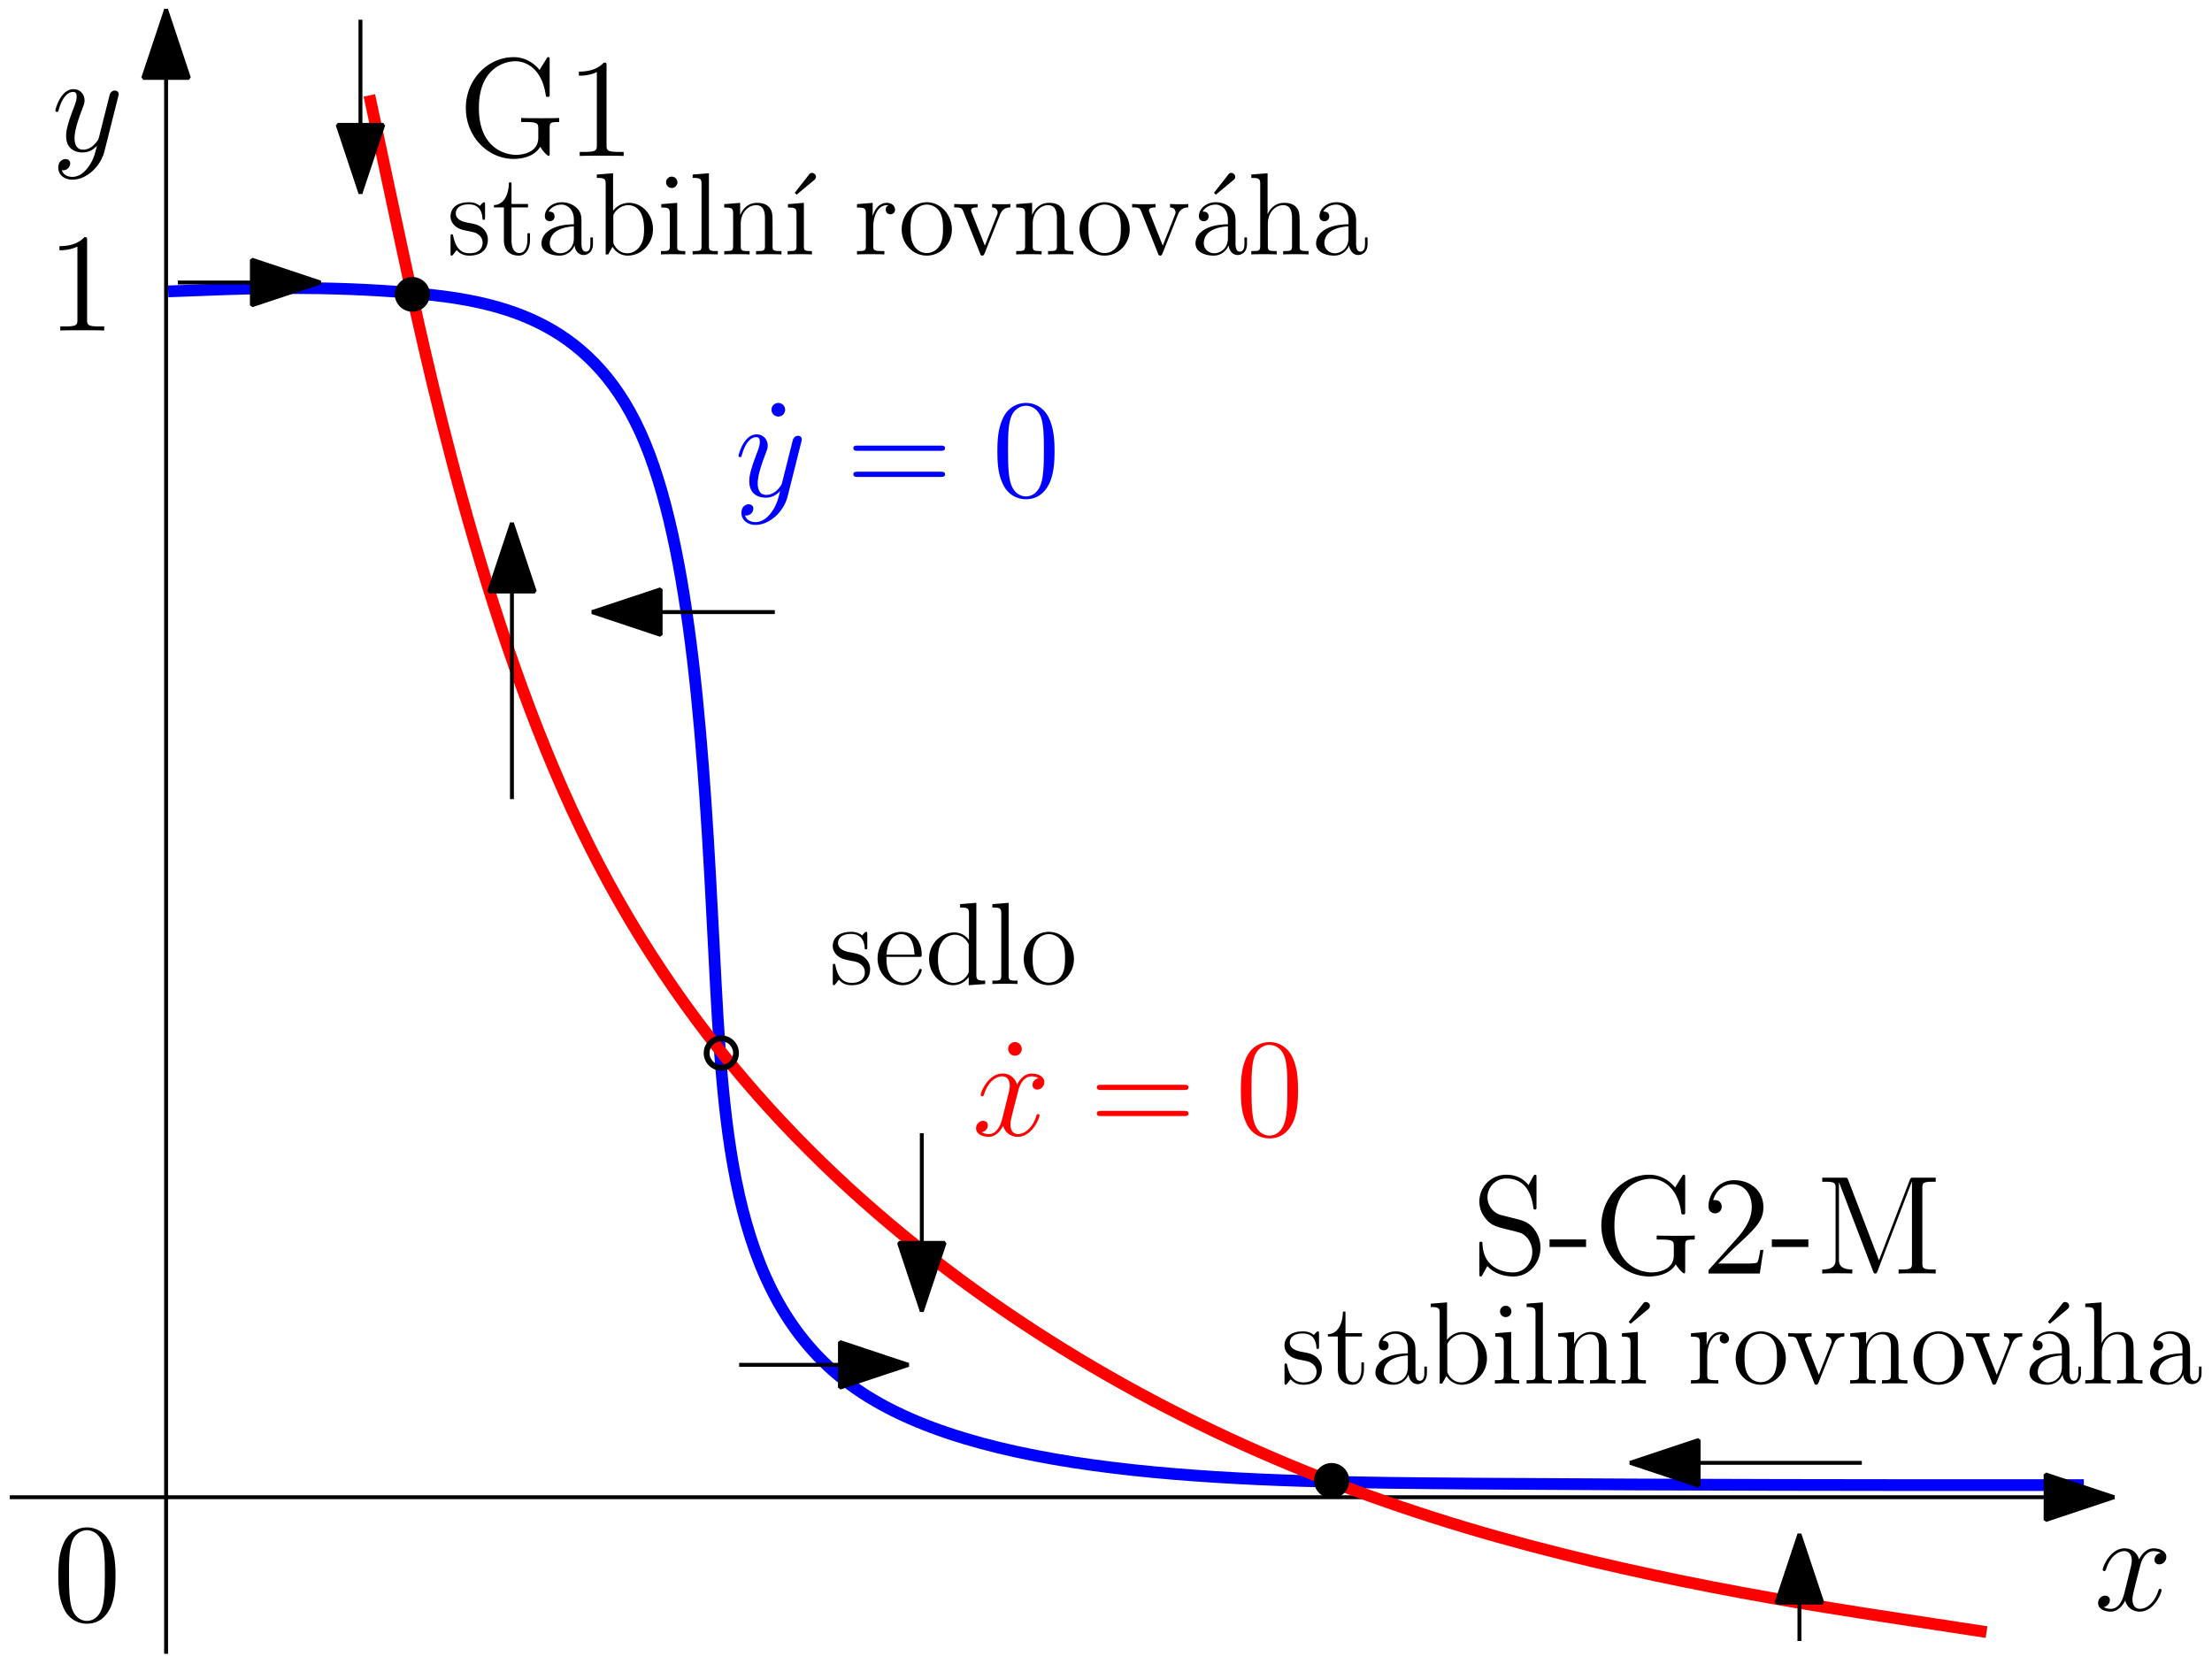 <svg xmlns="http://www.w3.org/2000/svg" width="226pt" height="170pt" viewBox="0 -170 226 170"><path d="M16.969-1v-168.039" stroke="#000" fill="none" stroke-width=".4" stroke-miterlimit="10" stroke-linejoin="bevel"/><path d="M16.969-169.039l-2.332 7H19.3z" fill-rule="evenodd"/><path d="M16.969-169.039l-2.332 7H19.3z" stroke="#000" fill="none" stroke-width=".4" stroke-miterlimit="10" stroke-linejoin="bevel"/><path d="M17.184-140.223l4.023-.152c4.02-.152 12.062-.457 20.785.305 8.723.757 18.129 2.578 23.442 14.261 5.308 11.68 6.523 33.227 7.507 52.645.989 19.422 1.747 36.719 15.172 45.519 13.43 8.797 39.524 9.102 62.434 9.254 22.91.153 42.637.153 52.496.153h9.863" stroke="#00f" fill="none" stroke-width="1.2" stroke-miterlimit="10" stroke-linejoin="bevel"/><path d="M1-17h215" stroke="#000" fill="none" stroke-width=".4" stroke-miterlimit="10" stroke-linejoin="bevel"/><path d="M216-17l-7-2.332v4.664z" fill-rule="evenodd"/><path d="M216-17l-7-2.332v4.664z" stroke="#000" fill="none" stroke-width=".4" stroke-miterlimit="10" stroke-linejoin="bevel"/><path d="M11.8-8.968c0-1.19-.072-2.353-.588-3.443-.588-1.19-1.621-1.506-2.324-1.506-.832 0-1.85.416-2.381 1.606-.402.904-.545 1.794-.545 3.343 0 1.391.1 2.438.617 3.457a2.55 2.55 0 002.295 1.434c1.248 0 1.965-.746 2.381-1.578.516-1.076.545-2.481.545-3.313zM8.874-4.364c-.46 0-1.392-.258-1.664-1.822-.158-.86-.158-1.95-.158-2.954 0-1.176 0-2.238.23-3.084.243-.962.975-1.406 1.592-1.406.545 0 1.377.33 1.65 1.564.186.817.186 1.95.186 2.926 0 .96 0 2.051-.158 2.926-.273 1.578-1.176 1.85-1.678 1.85zM220.76-11.305c-.46.087-.632.43-.632.703 0 .345.273.46.473.46.43 0 .732-.373.732-.761 0-.602-.689-.875-1.291-.875-.875 0-1.363.86-1.492 1.133-.33-1.075-1.219-1.133-1.477-1.133-1.463 0-2.238 1.88-2.238 2.195 0 .057.058.129.158.129.115 0 .143-.086.172-.144.488-1.592 1.449-1.893 1.865-1.893.645 0 .774.602.774.947 0 .315-.086.645-.258 1.334l-.488 1.965c-.215.86-.63 1.65-1.391 1.65-.072 0-.43 0-.732-.187a.74.74 0 00.632-.703c0-.287-.216-.459-.488-.459-.344 0-.717.301-.717.76 0 .603.674.875 1.29.875.69 0 1.177-.545 1.478-1.133.23.847.947 1.133 1.478 1.133 1.463 0 2.237-1.879 2.237-2.194 0-.072-.057-.13-.143-.13-.13 0-.144.072-.187.187-.387 1.262-1.219 1.85-1.864 1.85-.503 0-.775-.372-.775-.96 0-.316.057-.546.287-1.492l.502-1.951c.215-.86.703-1.492 1.363-1.492.028 0 .43 0 .731.186zM9.039-152.957c-.388.545-.947 1.032-1.65 1.032-.172 0-.86-.028-1.076-.688a.725.725 0 00.86-.689c.001-.33-.272-.444-.487-.444-.23 0-.731.172-.731.875 0 .731.617 1.233 1.434 1.233 1.435 0 2.883-1.32 3.285-2.912l1.406-5.594c.014-.072.043-.158.043-.244 0-.215-.172-.358-.387-.358-.13 0-.43.057-.546.487l-1.061 4.218c-.072.258-.072.286-.187.444-.286.402-.76.89-1.448.89-.804 0-.875-.79-.875-1.177 0-.817.387-1.922.774-2.955.158-.416.244-.616.244-.903 0-.603-.43-1.148-1.133-1.148-1.32 0-1.85 2.08-1.85 2.195 0 .057.057.129.157.129.13 0 .144-.057.201-.258.344-1.205.89-1.779 1.449-1.779.129 0 .373 0 .373.473 0 .374-.158.79-.373 1.334-.703 1.88-.703 2.353-.703 2.697 0 1.363.975 1.678 1.693 1.678.416 0 .932-.129 1.434-.66l.014.015c-.215.846-.358 1.406-.86 2.109z"/><path d="M37.738-160.25l2.883 13.504c2.883 13.5 8.648 40.508 18.738 61.445 10.09 20.938 24.504 35.809 40.207 47.11 15.704 11.304 32.696 19.043 50.145 24.277s35.352 7.965 44.305 9.328l8.949 1.367" stroke="red" fill="none" stroke-width="1.2" stroke-miterlimit="10" stroke-linejoin="bevel"/><path d="M80.214-128.122a.695.695 0 10-.703.688c.43 0 .703-.344.703-.688zM78.836-117.68c-.387.546-.946 1.033-1.65 1.033-.171 0-.86-.028-1.075-.688a.725.725 0 00.86-.689c0-.33-.272-.444-.487-.444-.23 0-.732.172-.732.875 0 .731.617 1.233 1.435 1.233 1.434 0 2.883-1.32 3.285-2.912l1.405-5.594c.015-.072.044-.158.044-.244 0-.215-.173-.358-.388-.358-.129 0-.43.057-.545.487l-1.061 4.218c-.072.258-.072.286-.187.444-.287.402-.76.89-1.449.89-.803 0-.875-.79-.875-1.177 0-.817.388-1.922.775-2.955.158-.416.244-.616.244-.903 0-.603-.43-1.148-1.133-1.148-1.32 0-1.85 2.08-1.85 2.195 0 .057.057.129.157.129.129 0 .143-.057.2-.258.345-1.205.89-1.779 1.45-1.779.129 0 .372 0 .372.473 0 .374-.157.79-.372 1.334-.703 1.88-.703 2.353-.703 2.697 0 1.363.975 1.678 1.692 1.678.416 0 .933-.129 1.435-.66l.014.015c-.215.846-.358 1.406-.86 2.109zM96.096-123.933c.2 0 .458 0 .458-.259 0-.272-.243-.272-.458-.272h-8.45c-.2 0-.458 0-.458.258 0 .273.243.273.459.273h8.449zm0 2.668c.2 0 .458 0 .458-.259 0-.272-.243-.272-.458-.272h-8.45c-.2 0-.458 0-.458.258 0 .273.243.273.459.273h8.449zM107.742-123.876c0-1.19-.072-2.352-.589-3.443-.588-1.19-1.62-1.506-2.323-1.506-.832 0-1.85.416-2.382 1.607-.401.903-.545 1.793-.545 3.342 0 1.391.1 2.438.617 3.457a2.55 2.55 0 002.295 1.434c1.248 0 1.966-.746 2.381-1.578.517-1.075.546-2.481.546-3.313zm-2.927 4.604c-.459 0-1.391-.258-1.664-1.821-.158-.861-.158-1.951-.158-2.955 0-1.176 0-2.238.23-3.084.244-.961.975-1.406 1.592-1.406.545 0 1.377.33 1.65 1.564.186.817.186 1.95.186 2.926 0 .96 0 2.051-.157 2.926-.273 1.578-1.177 1.85-1.679 1.85z" fill="#00f"/><path d="M104.393-62.806a.695.695 0 10-.703.688c.43 0 .703-.344.703-.688zM106.123-59.822c-.459.086-.63.43-.63.702 0 .345.272.46.472.46.43 0 .732-.373.732-.76 0-.603-.689-.876-1.291-.876-.875 0-1.363.86-1.492 1.134-.33-1.076-1.22-1.134-1.477-1.134-1.463 0-2.238 1.88-2.238 2.195 0 .057.058.129.158.129.114 0 .143-.086.172-.144.488-1.592 1.449-1.893 1.865-1.893.645 0 .774.602.774.947 0 .315-.086.645-.258 1.334l-.488 1.965c-.215.86-.63 1.65-1.391 1.65-.072 0-.43 0-.732-.187a.74.74 0 00.632-.703c0-.287-.216-.459-.488-.459-.344 0-.717.301-.717.76 0 .603.674.875 1.29.875.69 0 1.177-.545 1.478-1.133.23.847.947 1.133 1.477 1.133 1.464 0 2.238-1.879 2.238-2.194 0-.072-.057-.13-.143-.13-.13 0-.144.072-.187.187-.387 1.262-1.22 1.85-1.864 1.85-.503 0-.775-.372-.775-.96 0-.316.057-.546.287-1.492l.502-1.951c.215-.86.703-1.492 1.363-1.492.028 0 .43 0 .731.187zM120.973-58.617c.201 0 .46 0 .46-.259 0-.272-.245-.272-.46-.272h-8.448c-.201 0-.46 0-.46.258 0 .273.244.273.46.273h8.448zm0 2.668c.201 0 .46 0 .46-.259 0-.272-.245-.272-.46-.272h-8.448c-.201 0-.46 0-.46.258 0 .273.244.273.46.273h8.448zM132.62-58.56c0-1.19-.072-2.352-.589-3.443-.588-1.19-1.62-1.506-2.323-1.506-.832 0-1.85.416-2.382 1.607-.401.903-.545 1.793-.545 3.342 0 1.391.1 2.438.617 3.457a2.55 2.55 0 002.295 1.434c1.248 0 1.966-.746 2.382-1.578.516-1.075.545-2.481.545-3.313zm-2.927 4.604c-.459 0-1.39-.258-1.664-1.821-.158-.861-.158-1.951-.158-2.955 0-1.176 0-2.238.23-3.084.244-.961.975-1.406 1.592-1.406.545 0 1.377.33 1.65 1.564.186.817.186 1.95.186 2.926 0 .96 0 2.051-.157 2.926-.273 1.578-1.177 1.85-1.679 1.85z" fill="red"/><path d="M94.18-54.199v18.207" stroke="#000" fill="none" stroke-width=".4" stroke-miterlimit="10" stroke-linejoin="bevel"/><path d="M94.18-35.992l2.332-7h-4.66z" fill-rule="evenodd"/><path d="M94.18-35.992l2.332-7h-4.66zM183.848-2.309v-10.925" stroke="#000" fill="none" stroke-width=".4" stroke-miterlimit="10" stroke-linejoin="bevel"/><path d="M183.848-13.234l-2.332 7h4.664z" fill-rule="evenodd"/><path d="M183.848-13.234l-2.332 7h4.664zM52.305-88.336v-28.219" stroke="#000" fill="none" stroke-width=".4" stroke-miterlimit="10" stroke-linejoin="bevel"/><path d="M52.305-116.555l-2.332 7h4.664z" fill-rule="evenodd"/><path d="M52.305-116.555l-2.332 7h4.664zM36.828-167.988v17.75" stroke="#000" fill="none" stroke-width=".4" stroke-miterlimit="10" stroke-linejoin="bevel"/><path d="M36.828-150.238l2.332-7H34.5z" fill-rule="evenodd"/><path d="M36.828-150.238l2.332-7H34.5zM79.16-107.453H60.496" stroke="#000" fill="none" stroke-width=".4" stroke-miterlimit="10" stroke-linejoin="bevel"/><path d="M60.496-107.453l7 2.332v-4.66z" fill-rule="evenodd"/><path d="M60.496-107.453l7 2.332v-4.66zM18.168-141.133h14.566" stroke="#000" fill="none" stroke-width=".4" stroke-miterlimit="10" stroke-linejoin="bevel"/><path d="M32.734-141.133l-7-2.332v4.66z" fill-rule="evenodd"/><path d="M32.734-141.133l-7-2.332v4.66zM75.52-30.527h17.296" stroke="#000" fill="none" stroke-width=".4" stroke-miterlimit="10" stroke-linejoin="bevel"/><path d="M92.816-30.527l-7-2.332v4.66z" fill-rule="evenodd"/><path d="M92.816-30.527l-7-2.332v4.66zM190.223-20.516h-23.672" stroke="#000" fill="none" stroke-width=".4" stroke-miterlimit="10" stroke-linejoin="bevel"/><path d="M166.551-20.516l7 2.332v-4.664z" fill-rule="evenodd"/><path d="M166.551-20.516l7 2.332v-4.664z" stroke="#000" fill="none" stroke-width=".4" stroke-miterlimit="10" stroke-linejoin="bevel"/><path d="M75.496-62.391a1.798 1.798 0 10-3.598 0c0 .993.805 1.801 1.801 1.801a1.8 1.8 0 001.797-1.801m-.598 0a1.2 1.2 0 10-2.404.002 1.2 1.2 0 002.404-.002M43.934-139.949a1.802 1.802 0 00-3.602 0 1.8 1.8 0 003.602 0M137.855-18.695a1.8 1.8 0 00-1.8-1.801 1.8 1.8 0 000 3.601c.996 0 1.8-.804 1.8-1.8" fill-rule="evenodd"/><path d="M49.558-149.057c0-.215 0-.275-.12-.275-.095 0-.322.264-.406.371-.37-.299-.74-.37-1.123-.37-1.447 0-1.877.788-1.877 1.446 0 .132 0 .55.454.968.383.335.79.419 1.339.526.657.132.813.168 1.112.407.215.179.37.442.37.777 0 .514-.299 1.087-1.35 1.087-.79 0-1.363-.454-1.626-1.65-.048-.214-.048-.226-.06-.238-.024-.048-.072-.048-.108-.048-.131 0-.131.06-.131.275v1.626c0 .215 0 .275.12.275.06 0 .071-.012.275-.263.06-.084.06-.108.239-.3.454.563 1.1.563 1.302.563 1.256 0 1.877-.694 1.877-1.638 0-.646-.394-1.028-.502-1.136-.43-.37-.753-.442-1.542-.586-.359-.071-1.231-.239-1.231-.956 0-.37.25-.92 1.327-.92 1.303 0 1.375 1.111 1.398 1.482.012.096.096.096.132.096.131 0 .131-.06.131-.275v-1.244zm2.703.251h1.685v-.346H52.26v-2.2h-.264c-.011 1.124-.442 2.271-1.53 2.307v.24h1.016v3.323c0 1.327.885 1.602 1.519 1.602.753 0 1.147-.742 1.147-1.602v-.682h-.263v.658c0 .86-.346 1.363-.813 1.363-.812 0-.812-1.112-.812-1.315v-3.348zm7.148 1.614c0-.645 0-1.123-.525-1.59-.419-.382-.957-.55-1.483-.55-.98 0-1.733.646-1.733 1.423 0 .347.227.514.502.514a.47.47 0 00.49-.49c0-.49-.43-.49-.61-.49.275-.502.85-.717 1.327-.717.55 0 1.255.454 1.255 1.53v.478c-2.402.036-3.31 1.04-3.31 1.96 0 .945 1.099 1.244 1.828 1.244a1.63 1.63 0 001.554-1.053c.048.562.419.993.932.993.252 0 .945-.168.945-1.124v-.67h-.263v.67c0 .681-.287.777-.454.777-.455 0-.455-.633-.455-.813v-2.092zm-.777 1.506c0 1.172-.872 1.566-1.386 1.566-.586 0-1.076-.43-1.076-1.004 0-1.578 2.032-1.721 2.462-1.745v1.183zm4.005-6.61l-1.661.131v.347c.813 0 .908.084.908.67V-144h.263c.048-.096.383-.693.43-.777.276.442.79.897 1.555.897 1.374 0 2.582-1.16 2.582-2.702 0-1.518-1.124-2.69-2.45-2.69-.658 0-1.22.3-1.627.801v-3.825zm.025 4.47c0-.215 0-.238.131-.43.287-.43.813-.777 1.399-.777.358 0 1.613.144 1.613 2.439 0 .8-.12 1.303-.406 1.733-.24.371-.717.741-1.315.741-.646 0-1.064-.418-1.267-.74-.155-.252-.155-.3-.155-.503v-2.462zm6.55-3.538c0-.31-.25-.585-.585-.585a.574.574 0 00-.574.573c0 .359.287.586.574.586.37 0 .586-.31.586-.574zm-1.649 2.224v.347c.765 0 .873.071.873.657v3.251c0 .538-.132.538-.909.538v.347c.335-.024.909-.024 1.255-.024.132 0 .825 0 1.232.024v-.347c-.777 0-.825-.06-.825-.525v-4.4l-1.626.132zm4.866-3.156l-1.662.131v.347c.813 0 .909.084.909.67v6.263c0 .538-.132.538-.909.538v.347c.335-.024.92-.024 1.28-.024.358 0 .956 0 1.29.024v-.347c-.765 0-.908 0-.908-.538v-7.411zm6.503 5.391c0-1.112 0-1.446-.275-1.829-.347-.466-.908-.538-1.315-.538-1.16 0-1.614.992-1.71 1.231h-.011v-1.23l-1.626.13v.348c.813 0 .908.083.908.669v3.24c0 .537-.13.537-.908.537v.347c.31-.024.956-.024 1.29-.024.348 0 .993 0 1.304.024v-.347c-.765 0-.908 0-.908-.538v-2.223c0-1.255.824-1.925 1.566-1.925.74 0 .908.61.908 1.34v2.808c0 .538-.132.538-.909.538v.347c.312-.024.957-.024 1.291-.024.347 0 .993 0 1.304.024v-.347c-.598 0-.897 0-.909-.358v-2.2zM83.175-151.59c.19-.156.19-.288.19-.347 0-.216-.202-.395-.406-.395-.167 0-.239.084-.334.215l-1.423 1.817c.06.072.12.132.191.192l1.782-1.483zM82.133-149.272l-1.626.132v.347c.765 0 .872.071.872.657v3.251c0 .538-.131.538-.908.538v.347c.334-.024.908-.024 1.255-.024.132 0 .825 0 1.231.024v-.347c-.777 0-.824-.06-.824-.525v-4.4zM89.22-146.785c0-1.16.478-2.248 1.399-2.248.096 0 .12 0 .167.012-.096.048-.287.12-.287.443 0 .346.275.478.466.478.24 0 .479-.156.479-.478 0-.36-.323-.694-.837-.694-1.016 0-1.363 1.1-1.435 1.327h-.011v-1.327l-1.602.132v.347c.813 0 .908.083.908.669v3.24c0 .537-.131.537-.908.537v.347c.334-.024.992-.024 1.35-.024.323 0 1.172 0 1.447.024v-.347h-.24c-.872 0-.896-.131-.896-.561v-1.877zm8.034.227c0-1.542-1.172-2.774-2.558-2.774-1.435 0-2.57 1.268-2.57 2.774 0 1.53 1.195 2.678 2.558 2.678 1.41 0 2.57-1.172 2.57-2.678zm-2.558 2.415c-.442 0-.98-.192-1.327-.777-.323-.538-.335-1.244-.335-1.746 0-.454 0-1.183.37-1.721.335-.514.861-.705 1.28-.705.466 0 .968.215 1.29.681.371.55.371 1.303.371 1.745 0 .418 0 1.16-.31 1.722-.335.573-.885.8-1.34.8zM102.153-148.017c.108-.263.311-.776 1.076-.789v-.346c-.347.024-.514.024-.885.024-.25 0-.43 0-.98-.024v.346c.502.024.562.383.562.514 0 .108-.024.168-.084.311l-1.219 3.084-1.339-3.37c-.06-.168-.072-.168-.072-.228 0-.31.455-.31.67-.31v-.347c-.299.024-.92.024-1.243.024-.395 0-.419 0-1.148-.024v.346c.67 0 .789.048.932.419l1.71 4.28c.06.167.084.227.227.227.084 0 .156-.024.239-.228l1.554-3.909zm6.611 1.112c0-1.112 0-1.446-.275-1.829-.346-.466-.908-.538-1.315-.538-1.16 0-1.613.992-1.709 1.231h-.012v-1.23l-1.626.13v.348c.813 0 .909.083.909.669v3.24c0 .537-.132.537-.909.537v.347c.311-.024.957-.024 1.291-.024.347 0 .992 0 1.303.024v-.347c-.765 0-.908 0-.908-.538v-2.223c0-1.255.825-1.925 1.566-1.925.741 0 .908.61.908 1.34v2.808c0 .538-.131.538-.908.538v.347c.31-.024.956-.024 1.29-.024.348 0 .993 0 1.304.024v-.347c-.598 0-.897 0-.909-.358v-2.2zm6.66.347c0-1.542-1.172-2.774-2.559-2.774-1.434 0-2.57 1.268-2.57 2.774 0 1.53 1.195 2.678 2.558 2.678 1.41 0 2.57-1.172 2.57-2.678zm-2.559 2.415c-.442 0-.98-.192-1.327-.777-.323-.538-.334-1.244-.334-1.746 0-.454 0-1.183.37-1.721.335-.514.86-.705 1.28-.705.466 0 .967.215 1.29.681.37.55.37 1.303.37 1.745 0 .418 0 1.16-.31 1.722-.335.573-.884.8-1.339.8zM120.33-148.017c.108-.263.311-.776 1.076-.789v-.346c-.346.024-.514.024-.885.024-.25 0-.43 0-.98-.024v.346c.502.024.562.383.562.514 0 .108-.024.168-.083.311l-1.22 3.084-1.338-3.37c-.06-.168-.072-.168-.072-.228 0-.31.454-.31.669-.31v-.347c-.299.024-.92.024-1.243.024-.395 0-.418 0-1.148-.024v.346c.67 0 .79.048.933.419l1.709 4.28c.06.167.084.227.227.227.084 0 .156-.024.24-.228l1.553-3.909zm5.68-3.574c.19-.155.19-.287.19-.346 0-.216-.203-.395-.406-.395-.167 0-.24.084-.335.215l-1.422 1.817c.06.072.12.132.19.192l1.782-1.483zM126.233-147.192c0-.645 0-1.123-.526-1.59-.418-.382-.956-.55-1.482-.55-.98 0-1.734.646-1.734 1.423 0 .347.227.514.502.514a.47.47 0 00.49-.49c0-.49-.43-.49-.609-.49.275-.502.849-.717 1.327-.717.55 0 1.255.454 1.255 1.53v.478c-2.403.036-3.311 1.04-3.311 1.96 0 .945 1.1 1.244 1.829 1.244a1.63 1.63 0 001.554-1.053c.048.562.418.993.932.993.251 0 .944-.168.944-1.124v-.67h-.262v.67c0 .681-.287.777-.455.777-.454 0-.454-.633-.454-.813v-2.092zm-.777 1.506c0 1.172-.873 1.566-1.387 1.566-.586 0-1.076-.43-1.076-1.004 0-1.578 2.033-1.721 2.463-1.745v1.183zm7.328-1.219c0-1.112 0-1.446-.275-1.829-.346-.466-.908-.538-1.315-.538-1.028 0-1.506.777-1.673 1.148h-.012v-4.172l-1.662.131v.347c.813 0 .909.084.909.67v6.263c0 .538-.132.538-.909.538v.347c.311-.024.957-.024 1.291-.024.347 0 .992 0 1.303.024v-.347c-.765 0-.908 0-.908-.538v-2.223c0-1.255.825-1.925 1.566-1.925.741 0 .908.61.908 1.34v2.808c0 .538-.131.538-.908.538v.347c.31-.024.956-.024 1.29-.024.348 0 .993 0 1.304.024v-.347c-.598 0-.897 0-.909-.358v-2.2zM138.553-147.192c0-.645 0-1.123-.526-1.59-.418-.382-.956-.55-1.482-.55-.98 0-1.734.646-1.734 1.423 0 .347.228.514.503.514a.47.47 0 00.49-.49c0-.49-.43-.49-.61-.49.275-.502.849-.717 1.327-.717.55 0 1.255.454 1.255 1.53v.478c-2.403.036-3.311 1.04-3.311 1.96 0 .945 1.1 1.244 1.829 1.244a1.63 1.63 0 001.554-1.053c.048.562.418.993.932.993.251 0 .945-.168.945-1.124v-.67h-.263v.67c0 .681-.287.777-.455.777-.454 0-.454-.633-.454-.813v-2.092zm-.777 1.506c0 1.172-.872 1.566-1.387 1.566-.585 0-1.075-.43-1.075-1.004 0-1.578 2.032-1.721 2.462-1.745v1.183zM134.765-33.673c0-.215 0-.275-.12-.275-.095 0-.322.264-.406.371-.37-.299-.741-.37-1.124-.37-1.446 0-1.877.788-1.877 1.446 0 .132 0 .55.455.968.382.335.789.419 1.338.526.658.132.814.168 1.112.407.215.179.371.442.371.776 0 .515-.3 1.088-1.35 1.088-.79 0-1.364-.454-1.627-1.65-.047-.214-.047-.226-.06-.238-.023-.048-.071-.048-.107-.048-.132 0-.132.06-.132.275v1.626c0 .215 0 .275.12.275.06 0 .072-.013.275-.263.06-.084.06-.108.24-.3.453.563 1.099.563 1.302.563 1.255 0 1.877-.694 1.877-1.638 0-.646-.395-1.028-.502-1.136-.43-.37-.753-.442-1.542-.586-.359-.071-1.232-.239-1.232-.956 0-.37.251-.92 1.327-.92 1.303 0 1.375 1.111 1.399 1.482.012.096.095.096.131.096.132 0 .132-.06.132-.275v-1.244zm2.702.251h1.685v-.346h-1.685v-2.2h-.263c-.012 1.124-.442 2.271-1.53 2.307v.24h1.016v3.323c0 1.327.885 1.602 1.518 1.602.753 0 1.148-.742 1.148-1.602v-.682h-.263v.658c0 .86-.347 1.363-.813 1.363-.813 0-.813-1.112-.813-1.315v-3.348zm7.149 1.614c0-.645 0-1.123-.526-1.59-.418-.382-.957-.55-1.482-.55-.98 0-1.734.646-1.734 1.423 0 .347.227.514.502.514a.47.47 0 00.49-.49c0-.49-.43-.49-.609-.49.275-.502.849-.718 1.327-.718.55 0 1.255.455 1.255 1.53v.479c-2.403.036-3.311 1.04-3.311 1.96 0 .945 1.1 1.244 1.829 1.244a1.63 1.63 0 001.554-1.053c.047.562.418.993.932.993.251 0 .944-.168.944-1.124v-.67h-.263v.67c0 .681-.286.777-.454.777-.454 0-.454-.633-.454-.813v-2.092zm-.777 1.506c0 1.172-.873 1.566-1.387 1.566-.586 0-1.076-.43-1.076-1.004 0-1.578 2.032-1.721 2.463-1.745v1.183zm4.005-6.61l-1.662.131v.347c.813 0 .909.084.909.67v7.148h.263c.048-.096.382-.693.43-.777.275.442.79.897 1.554.897 1.375 0 2.583-1.16 2.583-2.702 0-1.518-1.124-2.69-2.451-2.69-.658 0-1.22.3-1.626.801v-3.825zm.024 4.47c0-.215 0-.238.132-.43.286-.43.812-.777 1.398-.777.359 0 1.614.144 1.614 2.439 0 .8-.12 1.303-.406 1.733-.24.371-.718.741-1.315.741-.646 0-1.065-.418-1.268-.74-.155-.252-.155-.3-.155-.503v-2.462zm6.551-3.538c0-.31-.25-.585-.585-.585a.574.574 0 00-.574.573c0 .359.287.586.574.586.37 0 .585-.31.585-.574zm-1.65 2.224v.347c.766 0 .873.071.873.657v3.251c0 .538-.131.538-.908.538v.347c.334-.024.908-.024 1.255-.024.132 0 .825 0 1.231.024v-.347c-.777 0-.824-.06-.824-.526v-4.399l-1.626.132zm4.866-3.156l-1.661.131v.347c.813 0 .908.084.908.67v6.263c0 .538-.131.538-.909.538v.347c.335-.024.921-.024 1.28-.024.358 0 .956 0 1.29.024v-.347c-.764 0-.908 0-.908-.538v-7.411zm6.504 5.391c0-1.112 0-1.446-.275-1.829-.347-.466-.909-.538-1.315-.538-1.16 0-1.614.992-1.71 1.231h-.012v-1.23l-1.625.13v.348c.812 0 .908.083.908.669v3.24c0 .537-.131.537-.909.537v.347c.311-.024.957-.024 1.291-.024.347 0 .993 0 1.304.024v-.347c-.765 0-.909 0-.909-.538v-2.223c0-1.255.825-1.925 1.566-1.925.741 0 .909.61.909 1.34v2.808c0 .538-.132.538-.909.538v.347c.311-.024.956-.024 1.291-.024.347 0 .992 0 1.303.024v-.347c-.598 0-.896 0-.908-.358v-2.2zM168.381-36.207c.191-.155.191-.287.191-.347 0-.215-.203-.394-.406-.394-.167 0-.24.084-.335.215l-1.422 1.817c.06.072.12.132.19.192l1.782-1.483zM167.34-33.888l-1.627.132v.347c.765 0 .873.071.873.657v3.251c0 .538-.132.538-.909.538v.347c.335-.024.909-.024 1.256-.024.131 0 .824 0 1.23.024v-.347c-.776 0-.824-.06-.824-.526v-4.399zM174.427-31.401c0-1.16.478-2.248 1.399-2.248.095 0 .119 0 .167.012-.096.048-.287.12-.287.443 0 .346.275.478.466.478.24 0 .478-.156.478-.478 0-.36-.323-.694-.836-.694-1.017 0-1.363 1.1-1.435 1.327h-.012v-1.327l-1.602.132v.347c.813 0 .909.083.909.669v3.24c0 .537-.132.537-.909.537v.347c.335-.024.992-.024 1.351-.024.323 0 1.171 0 1.446.024v-.347h-.239c-.872 0-.896-.131-.896-.561v-1.877zm8.033.227c0-1.542-1.171-2.774-2.558-2.774-1.434 0-2.57 1.268-2.57 2.774 0 1.53 1.196 2.678 2.558 2.678 1.41 0 2.57-1.172 2.57-2.678zm-2.558 2.415c-.442 0-.98-.192-1.327-.777-.322-.538-.334-1.244-.334-1.746 0-.454 0-1.183.37-1.721.335-.514.86-.706 1.28-.706.466 0 .968.216 1.29.682.37.55.37 1.303.37 1.745 0 .418 0 1.16-.31 1.722-.335.573-.884.8-1.339.8zM187.36-32.633c.107-.263.31-.776 1.076-.789v-.346c-.347.024-.514.024-.885.024-.251 0-.43 0-.98-.024v.346c.502.024.561.383.561.514 0 .108-.023.168-.083.311l-1.22 3.084-1.338-3.37c-.06-.168-.072-.168-.072-.228 0-.31.454-.31.67-.31v-.347c-.3.024-.92.024-1.244.024-.394 0-.418 0-1.147-.024v.346c.67 0 .788.048.932.419l1.71 4.28c.06.167.083.227.226.227.084 0 .156-.024.24-.228l1.554-3.909zm6.61 1.112c0-1.112 0-1.446-.274-1.829-.347-.466-.909-.538-1.315-.538-1.16 0-1.614.992-1.71 1.231h-.011v-1.23l-1.626.13v.348c.813 0 .908.083.908.669v3.24c0 .537-.131.537-.908.537v.347c.31-.024.956-.024 1.29-.024.348 0 .993 0 1.304.024v-.347c-.765 0-.909 0-.909-.538v-2.223c0-1.255.825-1.925 1.566-1.925.742 0 .909.61.909 1.34v2.808c0 .538-.132.538-.909.538v.347c.311-.024.957-.024 1.291-.024.347 0 .992 0 1.303.024v-.347c-.597 0-.896 0-.908-.358v-2.2zm6.66.347c0-1.542-1.172-2.774-2.558-2.774-1.435 0-2.57 1.268-2.57 2.774 0 1.53 1.195 2.678 2.558 2.678 1.41 0 2.57-1.172 2.57-2.678zm-2.558 2.415c-.442 0-.98-.192-1.327-.777-.323-.538-.335-1.244-.335-1.746 0-.454 0-1.183.37-1.721.335-.514.861-.706 1.28-.706.466 0 .968.216 1.29.682.371.55.371 1.303.371 1.745 0 .418 0 1.16-.31 1.722-.335.573-.885.8-1.34.8zM205.537-32.633c.108-.263.31-.776 1.076-.789v-.346c-.347.024-.514.024-.885.024-.25 0-.43 0-.98-.024v.346c.502.024.562.383.562.514 0 .108-.024.168-.084.311l-1.22 3.084-1.338-3.37c-.06-.168-.072-.168-.072-.228 0-.31.455-.31.67-.31v-.347c-.3.024-.92.024-1.244.024-.394 0-.418 0-1.147-.024v.346c.67 0 .789.048.932.419l1.71 4.28c.06.167.083.227.227.227.083 0 .155-.024.239-.228l1.554-3.909zm5.679-3.574c.19-.155.19-.287.19-.347 0-.215-.202-.394-.406-.394-.167 0-.239.084-.334.215l-1.423 1.817c.06.072.12.132.191.192l1.782-1.483zM211.44-31.808c0-.645 0-1.123-.526-1.59-.419-.382-.957-.55-1.483-.55-.98 0-1.733.646-1.733 1.423 0 .347.227.514.502.514a.47.47 0 00.49-.49c0-.49-.43-.49-.61-.49.275-.502.85-.718 1.327-.718.55 0 1.255.455 1.255 1.53v.479c-2.402.036-3.31 1.04-3.31 1.96 0 .945 1.099 1.244 1.828 1.244a1.63 1.63 0 001.554-1.053c.048.562.419.993.932.993.252 0 .945-.168.945-1.124v-.67h-.263v.67c0 .681-.287.777-.454.777-.454 0-.454-.633-.454-.813v-2.092zm-.778 1.506c0 1.172-.872 1.566-1.386 1.566-.586 0-1.076-.43-1.076-1.004 0-1.578 2.032-1.721 2.462-1.745v1.183zm7.329-1.219c0-1.112 0-1.446-.275-1.829-.347-.466-.909-.538-1.315-.538-1.028 0-1.506.777-1.673 1.148h-.013v-4.172l-1.661.131v.347c.813 0 .908.084.908.67v6.263c0 .538-.131.538-.908.538v.347c.31-.024.956-.024 1.29-.024.348 0 .993 0 1.304.024v-.347c-.765 0-.909 0-.909-.538v-2.223c0-1.255.825-1.925 1.566-1.925.742 0 .909.61.909 1.34v2.808c0 .538-.132.538-.909.538v.347c.311-.024.957-.024 1.291-.024.347 0 .992 0 1.303.024v-.347c-.597 0-.896 0-.908-.358v-2.2zM223.76-31.808c0-.645 0-1.123-.526-1.59-.419-.382-.957-.55-1.483-.55-.98 0-1.733.646-1.733 1.423 0 .347.227.514.502.514a.47.47 0 00.49-.49c0-.49-.43-.49-.61-.49.275-.502.85-.718 1.328-.718.55 0 1.255.455 1.255 1.53v.479c-2.403.036-3.312 1.04-3.312 1.96 0 .945 1.1 1.244 1.83 1.244a1.63 1.63 0 001.553-1.053c.048.562.419.993.933.993.25 0 .944-.168.944-1.124v-.67h-.263v.67c0 .681-.287.777-.454.777-.454 0-.454-.633-.454-.813v-2.092zm-.777 1.506c0 1.172-.873 1.566-1.387 1.566-.586 0-1.076-.43-1.076-1.004 0-1.578 2.032-1.721 2.463-1.745v1.183zM88.611-74.502c0-.215 0-.275-.12-.275-.095 0-.322.264-.406.371-.37-.299-.741-.37-1.124-.37-1.446 0-1.877.788-1.877 1.446 0 .132 0 .55.455.968.382.335.789.419 1.339.526.657.132.813.168 1.111.407.215.179.371.442.371.776 0 .515-.299 1.088-1.35 1.088-.79 0-1.364-.454-1.627-1.65-.047-.214-.047-.226-.06-.238-.023-.048-.071-.048-.107-.048-.132 0-.132.06-.132.275v1.626c0 .215 0 .275.12.275.06 0 .072-.013.275-.263.06-.084.06-.108.24-.3.453.563 1.099.563 1.302.563 1.255 0 1.877-.694 1.877-1.638 0-.646-.395-1.028-.502-1.136-.43-.37-.753-.442-1.542-.586-.359-.071-1.231-.239-1.231-.956 0-.37.25-.92 1.326-.92 1.303 0 1.375 1.111 1.399 1.482.012.096.095.096.131.096.132 0 .132-.06.132-.275v-1.244zm5.272 2.284c.263 0 .287 0 .287-.228 0-1.207-.646-2.33-2.092-2.33-1.363 0-2.415 1.23-2.415 2.713 0 1.578 1.22 2.738 2.546 2.738 1.423 0 1.961-1.292 1.961-1.543 0-.071-.06-.12-.132-.12-.095 0-.119.06-.143.12-.31 1.005-1.112 1.28-1.614 1.28s-1.71-.335-1.71-2.403v-.227h3.312zm-3.3-.228c.096-1.876 1.148-2.092 1.483-2.092 1.28 0 1.35 1.686 1.363 2.092h-2.845zm7.508-5.164v.347c.813 0 .909.084.909.67v2.641a1.86 1.86 0 00-1.494-.765c-1.387 0-2.582 1.172-2.582 2.702 0 1.518 1.135 2.69 2.45 2.69.909 0 1.435-.598 1.602-.825v.825l1.685-.12v-.347c-.812 0-.908-.083-.908-.67v-7.28l-1.662.132zm.885 6.766c0 .216 0 .251-.167.514-.287.419-.777.765-1.375.765-.311 0-1.602-.12-1.602-2.438 0-.86.144-1.339.407-1.734.239-.37.717-.74 1.315-.74.74 0 1.159.537 1.279.729.143.203.143.227.143.442v2.462zm4.077-6.897l-1.662.131v.347c.813 0 .909.084.909.67v6.263c0 .538-.132.538-.909.538v.347c.335-.024.92-.024 1.28-.024.358 0 .956 0 1.29.024v-.347c-.765 0-.908 0-.908-.538v-7.411zm6.67 5.738c0-1.542-1.171-2.774-2.558-2.774-1.434 0-2.57 1.268-2.57 2.774 0 1.53 1.196 2.678 2.559 2.678 1.41 0 2.57-1.172 2.57-2.678zm-2.558 2.415c-.442 0-.98-.192-1.326-.777-.323-.538-.335-1.244-.335-1.746 0-.454 0-1.183.37-1.721.335-.514.861-.706 1.28-.706.466 0 .968.216 1.29.682.371.55.371 1.303.371 1.745 0 .418 0 1.16-.31 1.722-.335.573-.885.8-1.34.8zM56.159-156.9c0-.56.057-.631.975-.631v-.416c-.373.028-1.362.028-1.793.028-.459 0-1.707 0-2.094-.028v.416h.445c1.262 0 1.305.172 1.305.688v.918c0 1.636-1.88 1.75-2.252 1.75-1.133 0-3.816-.688-3.816-4.79 0-4.146 2.711-4.777 3.715-4.777 1.249 0 2.74.903 3.113 3.442.029.158.029.201.2.201.202 0 .202-.043.202-.33v-3.4c0-.257 0-.33-.144-.33-.086 0-.1.03-.186.173l-.703 1.133c-.416-.516-1.29-1.305-2.654-1.305-2.596 0-4.877 2.252-4.877 5.192 0 2.97 2.281 5.207 4.892 5.207 1.018 0 2.18-.33 2.71-1.248.259.46.732.933.847.933s.115-.086.115-.316v-2.51zm5.81-6.355c0-.33 0-.344-.286-.344-.345.387-1.062.918-2.54.918v.416c.33 0 1.048 0 1.837-.373v7.474c0 .516-.043.688-1.306.688h-.444v.416c.387-.029 1.779-.029 2.252-.029.473 0 1.85 0 2.238.029v-.416h-.445c-1.262 0-1.305-.172-1.305-.688v-8.09zM153.355-45.84c-.732-.187-1.377-.904-1.377-1.822a1.91 1.91 0 011.922-1.908c2.352 0 2.668 2.324 2.754 2.94.029.173.029.23.172.23.158 0 .158-.072.158-.33v-2.897c0-.259 0-.33-.144-.33-.043 0-.1 0-.2.186l-.474.875c-.688-.89-1.635-1.061-2.266-1.061a2.733 2.733 0 00-2.754 2.74c0 .688.243 1.319.774 1.893.502.56 1.004.688 2.023.947.502.114 1.29.315 1.491.401.675.33 1.12 1.105 1.12 1.908 0 1.076-.76 2.094-1.951 2.094-.646 0-1.535-.158-2.238-.774-.832-.746-.89-1.78-.904-2.252-.014-.115-.13-.115-.157-.115-.158 0-.158.072-.158.33v2.897c0 .258 0 .33.143.33.086 0 .1-.029.2-.2.058-.115.36-.646.474-.861.517.573 1.42 1.061 2.654 1.061 1.607 0 2.768-1.363 2.768-2.94 0-.875-.33-1.52-.717-1.994-.53-.646-1.176-.804-1.735-.947l-1.578-.402zm8.693 3.27v-.775h-3.73v.775h3.73zm10.128-.13c0-.559.057-.63.975-.63v-.416c-.373.028-1.362.028-1.793.028-.459 0-1.707 0-2.094-.028v.416h.445c1.262 0 1.305.172 1.305.688v.918c0 1.636-1.88 1.75-2.252 1.75-1.133 0-3.816-.688-3.816-4.79 0-4.146 2.711-4.778 3.715-4.778 1.249 0 2.74.904 3.113 3.443.029.158.029.2.2.2.202 0 .202-.042.202-.329v-3.4c0-.258 0-.33-.144-.33-.086 0-.1.03-.186.173l-.703 1.133c-.416-.516-1.29-1.305-2.654-1.305-2.596 0-4.877 2.252-4.877 5.192 0 2.97 2.281 5.207 4.892 5.207 1.018 0 2.18-.33 2.71-1.248.259.46.732.933.847.933.115 0 .115-.086.115-.316v-2.51zm7.991.431h-.316c-.043.244-.157 1.033-.3 1.262-.101.13-.919.13-1.35.13h-2.653c.387-.33 1.262-1.248 1.635-1.593 2.18-2.008 2.984-2.754 2.984-4.174 0-1.65-1.305-2.754-2.97-2.754-1.663 0-2.639 1.42-2.639 2.654 0 .731.632.731.675.731.3 0 .674-.215.674-.674 0-.401-.273-.674-.674-.674-.13 0-.158 0-.201.014.272-.975 1.047-1.635 1.98-1.635 1.219 0 1.964 1.019 1.964 2.338 0 1.22-.702 2.28-1.52 3.2l-2.898 3.24v.345h5.236l.373-2.41zm4.591-.3v-.776h-3.73v.775h3.73zm4.089-6.815c-.1-.272-.115-.272-.445-.272h-2.223v.416h.287c1.032 0 1.075.143 1.075.674v7.23c0 .387 0 1.061-1.362 1.061v.416c.373-.029 1.133-.029 1.535-.029s1.161 0 1.535.029v-.416c-1.363 0-1.363-.674-1.363-1.062v-7.831h.014l3.457 9.036c.057.158.1.273.244.273.13 0 .157-.072.244-.287l3.485-9.094h.015v8.29c0 .532-.043.675-1.076.675h-.287v.416c.33-.029 1.477-.029 1.893-.029.416 0 1.564 0 1.894.029v-.416h-.287c-1.033 0-1.076-.143-1.076-.674v-7.617c0-.53.043-.674 1.076-.674h.287v-.416h-2.224c-.315 0-.33.014-.444.287l-3.127 8.162-3.127-8.177zM8.899-145.419c0-.33 0-.344-.287-.344-.344.387-1.062.918-2.54.918v.416c.33 0 1.048 0 1.837-.373v7.474c0 .516-.043.688-1.305.688h-.445v.416c.387-.029 1.779-.029 2.252-.029.474 0 1.85 0 2.238.029v-.416h-.445c-1.262 0-1.305-.172-1.305-.688v-8.09z"/></svg>